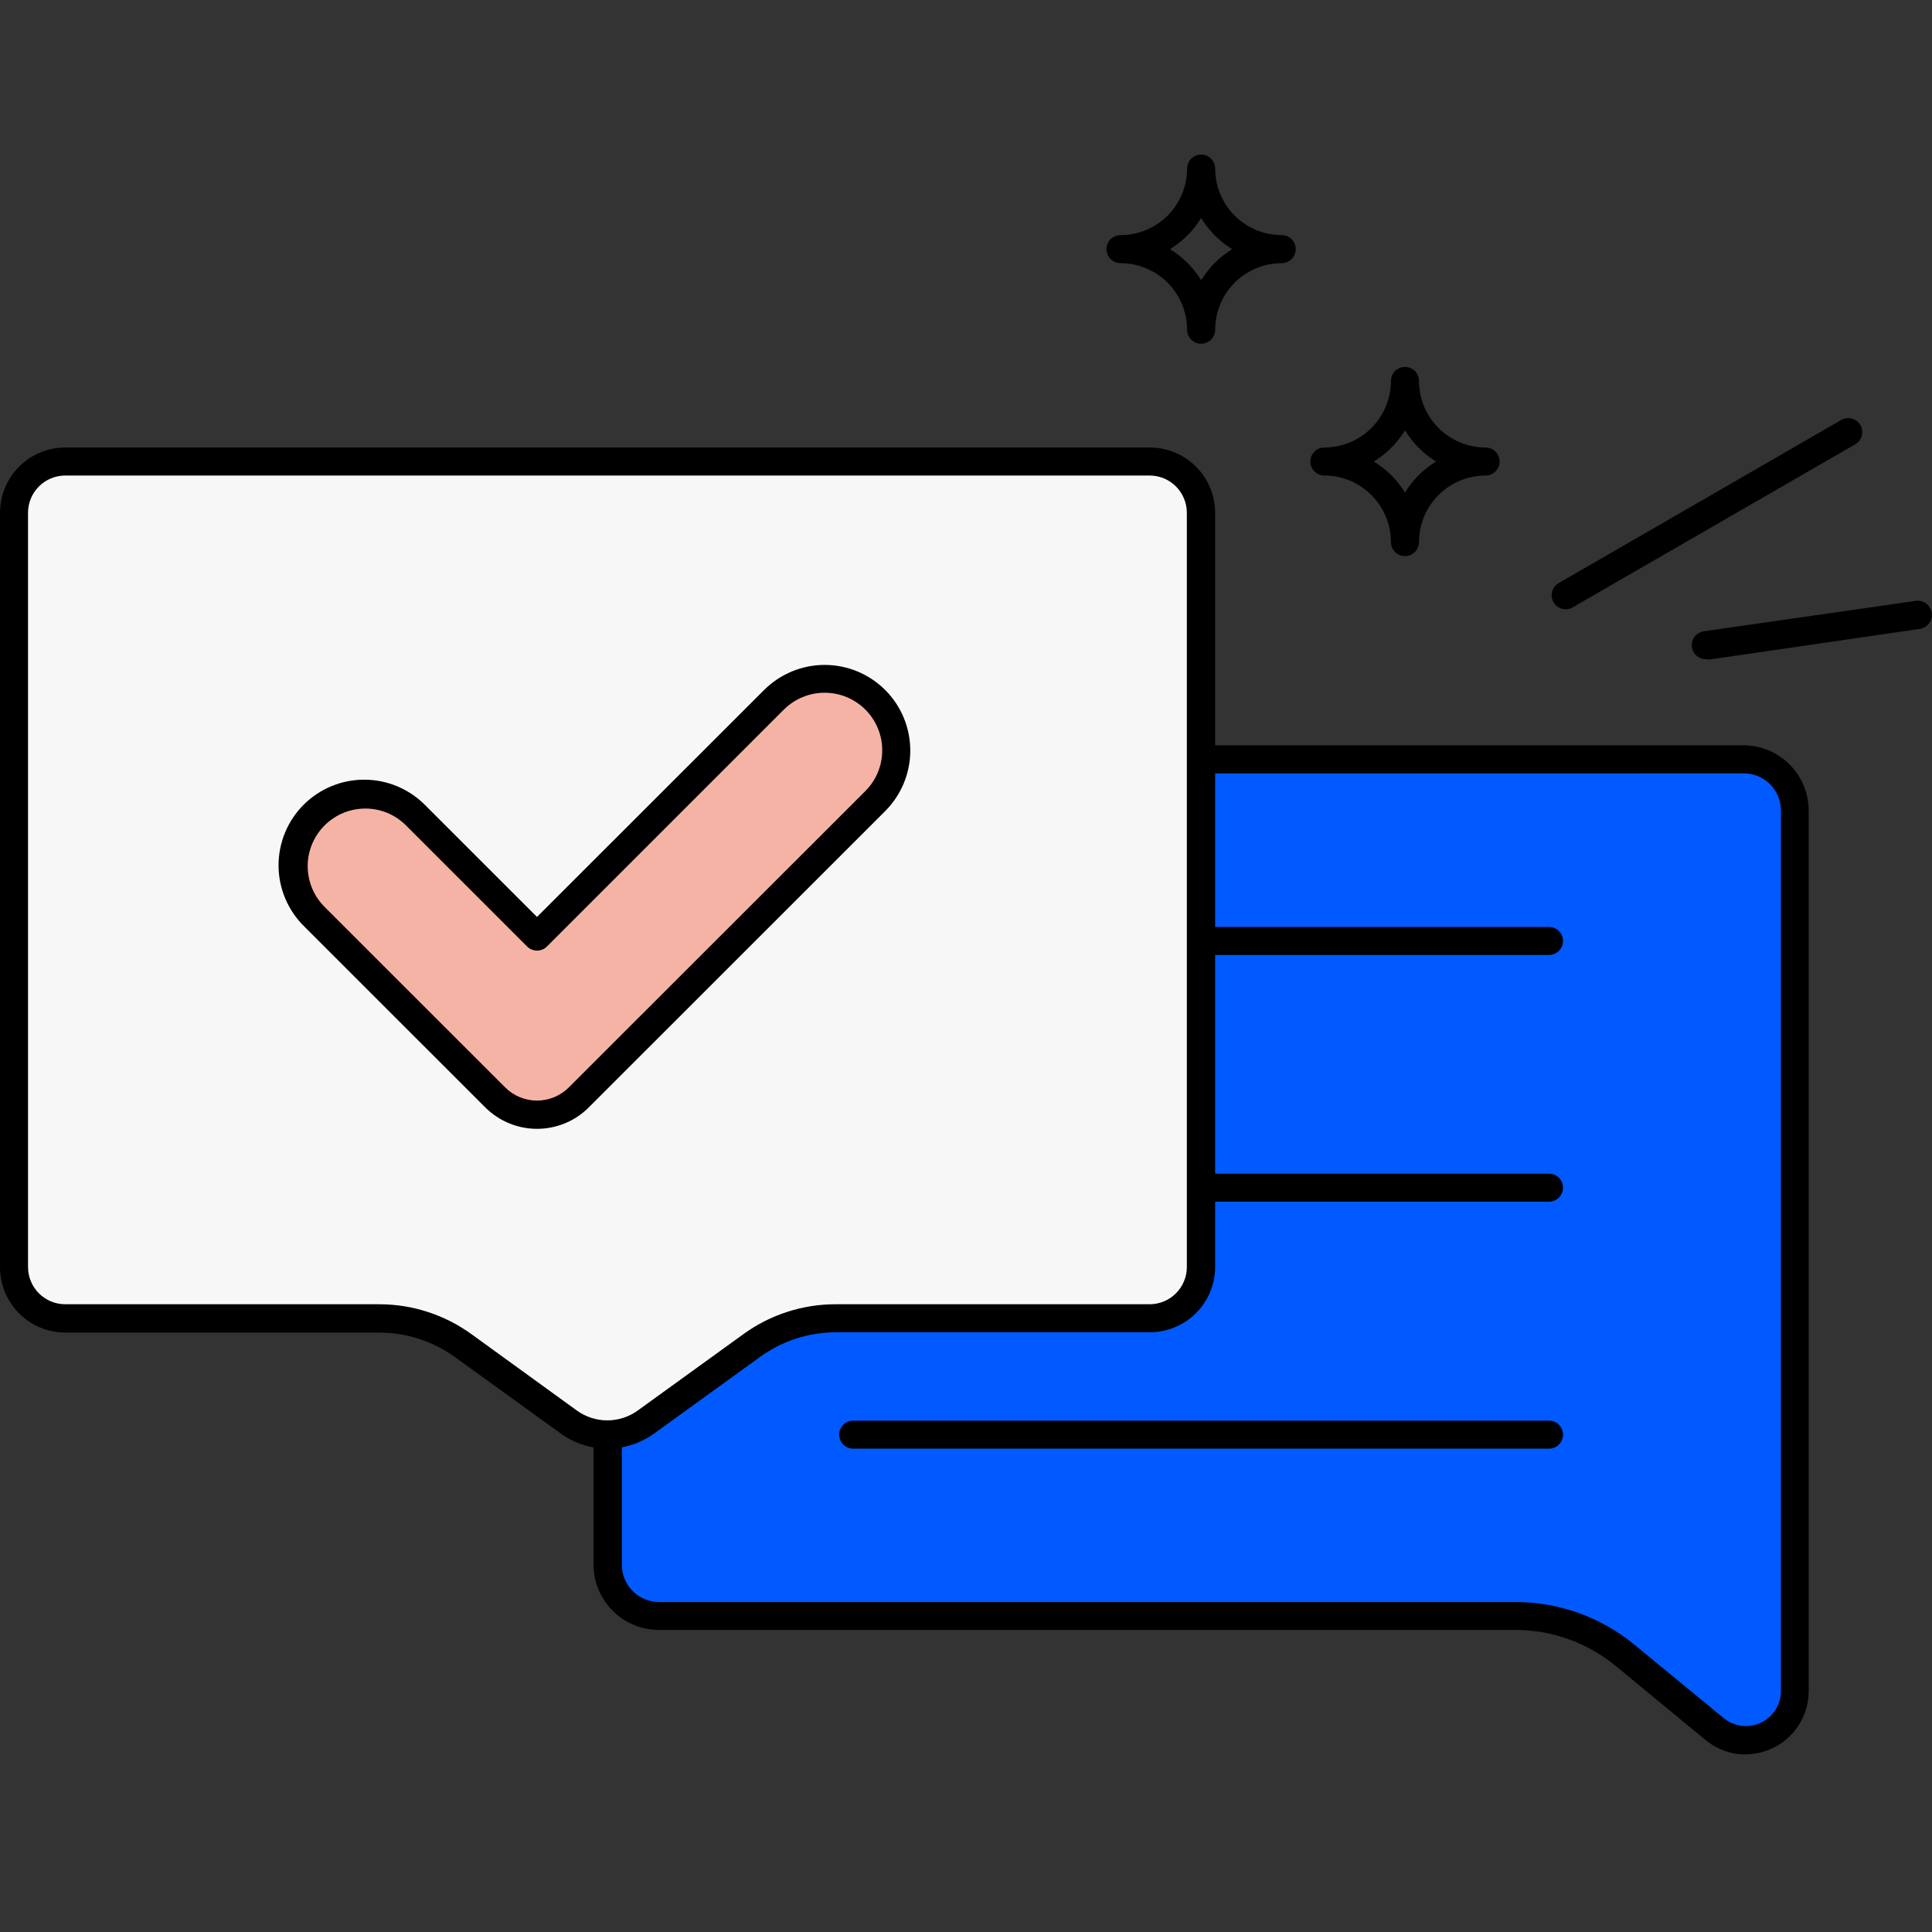 <svg width="75" height="75" viewBox="0 0 75 75" fill="none" xmlns="http://www.w3.org/2000/svg">
<rect x="0" y="0" width="75" height="75" fill="#333333" stroke="none"/>
<g clip-path="url(#clip0)">
<path d="M69.669 31.464V65.656C69.67 66.017 69.567 66.371 69.374 66.676C69.181 66.981 68.905 67.225 68.579 67.379C68.252 67.534 67.888 67.592 67.53 67.547C67.171 67.503 66.833 67.357 66.554 67.128L63.063 64.255C61.868 63.272 60.368 62.734 58.821 62.735H25.572C25.311 62.735 25.053 62.683 24.812 62.584C24.57 62.483 24.351 62.337 24.167 62.152C23.982 61.968 23.836 61.748 23.736 61.507C23.637 61.266 23.586 61.008 23.586 60.747V31.464C23.586 31.203 23.637 30.945 23.736 30.703C23.836 30.462 23.982 30.243 24.167 30.058C24.351 29.874 24.57 29.727 24.812 29.627C25.053 29.527 25.311 29.476 25.572 29.476H67.68C68.208 29.476 68.714 29.685 69.087 30.058C69.46 30.431 69.669 30.937 69.669 31.464Z" fill="#005AFF"/>
<path d="M67.759 68.109C67.193 68.107 66.645 67.908 66.208 67.546L62.717 64.669C61.619 63.767 60.242 63.274 58.821 63.273H25.572C24.901 63.272 24.258 63.005 23.784 62.53C23.309 62.055 23.043 61.412 23.042 60.741V31.464C23.043 30.793 23.309 30.15 23.784 29.675C24.258 29.2 24.901 28.933 25.572 28.932H67.68C68.352 28.933 68.995 29.2 69.47 29.675C69.945 30.149 70.212 30.793 70.214 31.464V65.656C70.21 66.304 69.951 66.925 69.493 67.383C69.034 67.841 68.413 68.1 67.765 68.104L67.759 68.109ZM25.583 30.03C25.201 30.031 24.834 30.184 24.563 30.454C24.293 30.725 24.141 31.092 24.141 31.475V60.746C24.141 61.129 24.293 61.496 24.563 61.767C24.834 62.038 25.201 62.19 25.583 62.191H58.832C60.503 62.19 62.124 62.766 63.419 63.823L66.91 66.695C67.109 66.859 67.351 66.963 67.607 66.995C67.863 67.027 68.123 66.986 68.356 66.876C68.59 66.765 68.787 66.591 68.925 66.374C69.063 66.156 69.136 65.903 69.136 65.645V31.464C69.136 31.081 68.984 30.713 68.713 30.443C68.442 30.172 68.075 30.02 67.691 30.02L25.583 30.03Z" fill="black"/>
<path d="M60.132 46.649H46.628C46.483 46.649 46.345 46.592 46.243 46.49C46.141 46.388 46.084 46.249 46.084 46.105C46.084 45.961 46.141 45.823 46.243 45.721C46.345 45.619 46.483 45.561 46.628 45.561H60.132C60.276 45.561 60.415 45.619 60.517 45.721C60.619 45.823 60.676 45.961 60.676 46.105C60.676 46.249 60.619 46.388 60.517 46.49C60.415 46.592 60.276 46.649 60.132 46.649Z" fill="black"/>
<path d="M60.132 56.237H33.12C32.976 56.237 32.838 56.18 32.736 56.078C32.634 55.976 32.576 55.837 32.576 55.693C32.576 55.549 32.634 55.41 32.736 55.308C32.838 55.206 32.976 55.149 33.12 55.149H60.132C60.277 55.149 60.415 55.206 60.517 55.308C60.619 55.41 60.676 55.549 60.676 55.693C60.676 55.837 60.619 55.976 60.517 56.078C60.415 56.18 60.277 56.237 60.132 56.237Z" fill="black"/>
<path d="M60.132 37.072H46.628C46.483 37.072 46.345 37.015 46.243 36.913C46.141 36.811 46.084 36.673 46.084 36.528C46.084 36.384 46.141 36.246 46.243 36.144C46.345 36.042 46.483 35.984 46.628 35.984H60.132C60.276 35.984 60.415 36.042 60.517 36.144C60.619 36.246 60.676 36.384 60.676 36.528C60.676 36.673 60.619 36.811 60.517 36.913C60.415 37.015 60.276 37.072 60.132 37.072Z" fill="black"/>
<path d="M54.541 21.588C54.396 21.588 54.258 21.53 54.156 21.428C54.054 21.326 53.996 21.188 53.996 21.044C53.996 20.359 53.723 19.702 53.238 19.218C52.754 18.733 52.097 18.461 51.411 18.46C51.267 18.46 51.129 18.403 51.026 18.301C50.924 18.198 50.867 18.06 50.867 17.916C50.867 17.772 50.924 17.633 51.026 17.531C51.129 17.429 51.267 17.372 51.411 17.372C52.097 17.371 52.754 17.099 53.238 16.614C53.723 16.13 53.996 15.473 53.996 14.788C53.996 14.644 54.054 14.505 54.156 14.403C54.258 14.301 54.396 14.244 54.541 14.244C54.685 14.244 54.823 14.301 54.925 14.403C55.027 14.505 55.085 14.644 55.085 14.788C55.085 15.473 55.358 16.13 55.843 16.614C56.327 17.099 56.984 17.371 57.67 17.372C57.814 17.372 57.953 17.429 58.054 17.531C58.157 17.633 58.214 17.772 58.214 17.916C58.214 18.06 58.157 18.198 58.054 18.301C57.953 18.403 57.814 18.46 57.67 18.46C56.984 18.461 56.327 18.733 55.843 19.218C55.358 19.702 55.085 20.359 55.085 21.044C55.085 21.188 55.027 21.326 54.925 21.428C54.823 21.53 54.685 21.588 54.541 21.588ZM53.332 17.916C53.824 18.217 54.238 18.63 54.541 19.121C54.843 18.631 55.256 18.218 55.746 17.916C55.255 17.613 54.842 17.2 54.541 16.708C54.239 17.2 53.825 17.614 53.332 17.916Z" fill="black"/>
<path d="M46.628 13.344C46.483 13.344 46.345 13.287 46.243 13.184C46.141 13.082 46.084 12.944 46.084 12.8C46.083 12.115 45.81 11.458 45.326 10.973C44.841 10.489 44.184 10.217 43.499 10.216C43.354 10.216 43.216 10.159 43.114 10.056C43.012 9.955 42.954 9.816 42.954 9.672C42.954 9.528 43.012 9.389 43.114 9.287C43.216 9.185 43.354 9.128 43.499 9.128C44.184 9.127 44.841 8.855 45.326 8.37C45.81 7.886 46.083 7.229 46.084 6.544C46.084 6.4 46.141 6.261 46.243 6.159C46.345 6.057 46.483 6 46.628 6C46.772 6 46.91 6.057 47.013 6.159C47.115 6.261 47.172 6.4 47.172 6.544C47.173 7.229 47.445 7.886 47.93 8.37C48.414 8.855 49.072 9.127 49.757 9.128C49.901 9.128 50.04 9.185 50.142 9.287C50.244 9.389 50.301 9.528 50.301 9.672C50.301 9.816 50.244 9.955 50.142 10.056C50.04 10.159 49.901 10.216 49.757 10.216C49.072 10.217 48.414 10.489 47.93 10.973C47.445 11.458 47.173 12.115 47.172 12.8C47.172 12.944 47.115 13.082 47.013 13.184C46.91 13.287 46.772 13.344 46.628 13.344ZM45.42 9.672C45.911 9.973 46.325 10.386 46.628 10.877C46.93 10.387 47.343 9.974 47.833 9.672C47.342 9.369 46.929 8.956 46.628 8.464C46.326 8.956 45.912 9.37 45.42 9.672Z" fill="black"/>
<path d="M60.777 23.652C60.657 23.652 60.541 23.613 60.447 23.54C60.352 23.467 60.283 23.365 60.252 23.249C60.221 23.134 60.229 23.011 60.275 22.901C60.321 22.79 60.402 22.698 60.505 22.638L71.476 16.303C71.538 16.267 71.607 16.244 71.678 16.235C71.749 16.226 71.821 16.23 71.89 16.249C71.959 16.268 72.024 16.3 72.08 16.343C72.137 16.387 72.185 16.441 72.221 16.503C72.256 16.565 72.279 16.633 72.289 16.704C72.298 16.775 72.293 16.847 72.275 16.916C72.256 16.985 72.224 17.05 72.18 17.107C72.137 17.164 72.082 17.211 72.02 17.247L61.049 23.579C60.967 23.628 60.873 23.654 60.777 23.652Z" fill="black"/>
<path d="M66.26 25.589C66.116 25.599 65.973 25.552 65.864 25.457C65.754 25.363 65.687 25.229 65.676 25.084C65.666 24.94 65.713 24.797 65.808 24.688C65.903 24.579 66.037 24.511 66.181 24.501L74.366 23.326C74.51 23.305 74.657 23.342 74.774 23.429C74.891 23.517 74.968 23.647 74.989 23.791C75.01 23.935 74.973 24.082 74.885 24.199C74.798 24.316 74.668 24.393 74.524 24.414L66.328 25.608L66.26 25.589Z" fill="black"/>
<path d="M46.628 19.904V49.187C46.628 49.714 46.418 50.22 46.045 50.593C45.672 50.966 45.166 51.175 44.639 51.175H32.462C31.289 51.176 30.146 51.548 29.197 52.236L25.099 55.198C24.663 55.511 24.139 55.679 23.602 55.679C23.065 55.679 22.542 55.511 22.106 55.198L18.008 52.236C17.058 51.548 15.915 51.177 14.743 51.175H2.531C2.269 51.175 2.011 51.124 1.77 51.024C1.529 50.924 1.31 50.777 1.125 50.593C0.941 50.408 0.794 50.189 0.695 49.947C0.595 49.706 0.544 49.448 0.544 49.187V19.904C0.544 19.643 0.595 19.385 0.695 19.143C0.794 18.902 0.941 18.683 1.125 18.498C1.31 18.314 1.529 18.167 1.77 18.067C2.011 17.967 2.269 17.916 2.531 17.916H44.639C45.166 17.916 45.672 18.125 46.045 18.498C46.418 18.871 46.628 19.377 46.628 19.904Z" fill="#F7F7F7"/>
<path d="M23.586 56.237C22.933 56.237 22.297 56.031 21.768 55.649L17.668 52.687C16.809 52.064 15.774 51.728 14.713 51.73H2.531C1.859 51.728 1.216 51.461 0.742 50.986C0.268 50.512 0.001 49.869 0 49.198V19.904C0.001 19.233 0.268 18.59 0.742 18.115C1.216 17.641 1.859 17.373 2.531 17.372H44.639C45.31 17.373 45.954 17.641 46.428 18.115C46.903 18.59 47.17 19.233 47.172 19.904V49.187C47.17 49.858 46.903 50.501 46.428 50.976C45.954 51.45 45.31 51.718 44.639 51.719H32.462C31.399 51.717 30.364 52.052 29.504 52.676L25.406 55.639C24.878 56.025 24.241 56.234 23.586 56.237ZM2.531 18.46C2.148 18.461 1.781 18.613 1.511 18.884C1.24 19.155 1.088 19.522 1.088 19.904V49.187C1.088 49.569 1.24 49.936 1.511 50.207C1.781 50.478 2.148 50.63 2.531 50.631H14.713C16.004 50.629 17.262 51.037 18.307 51.795L22.394 54.757C22.738 55.005 23.151 55.139 23.575 55.139C23.999 55.139 24.412 55.005 24.756 54.757L28.854 51.795C29.898 51.036 31.157 50.628 32.448 50.631H44.628C45.011 50.631 45.379 50.479 45.649 50.208C45.92 49.937 46.073 49.57 46.073 49.187V19.904C46.073 19.521 45.92 19.154 45.649 18.883C45.379 18.612 45.011 18.46 44.628 18.46H2.531Z" fill="black"/>
<path d="M19.227 42.608L12.207 35.59C11.934 35.336 11.715 35.029 11.564 34.688C11.412 34.347 11.331 33.979 11.324 33.606C11.318 33.234 11.386 32.863 11.526 32.517C11.666 32.172 11.874 31.857 12.138 31.594C12.401 31.33 12.716 31.122 13.061 30.982C13.407 30.842 13.778 30.773 14.151 30.779C14.524 30.785 14.892 30.866 15.233 31.018C15.574 31.169 15.881 31.387 16.136 31.66L20.843 36.365L30.043 27.169C30.568 26.666 31.27 26.389 31.997 26.396C32.724 26.404 33.419 26.697 33.934 27.21C34.448 27.725 34.74 28.42 34.748 29.147C34.756 29.874 34.478 30.575 33.975 31.099L22.465 42.608C22.252 42.82 22 42.989 21.721 43.104C21.444 43.219 21.145 43.279 20.845 43.279C20.544 43.279 20.246 43.219 19.968 43.104C19.689 42.989 19.437 42.82 19.224 42.608" fill="#F5B3A6"/>
<path d="M20.846 43.821C20.474 43.821 20.105 43.748 19.761 43.605C19.416 43.463 19.104 43.254 18.84 42.991L11.82 35.974C11.504 35.666 11.253 35.3 11.08 34.895C10.907 34.49 10.816 34.054 10.813 33.614C10.81 33.173 10.895 32.737 11.062 32.33C11.229 31.922 11.476 31.552 11.787 31.24C12.099 30.929 12.469 30.683 12.877 30.515C13.284 30.348 13.721 30.264 14.162 30.267C14.602 30.27 15.038 30.361 15.443 30.533C15.848 30.706 16.215 30.958 16.522 31.273L20.846 35.596L29.662 26.786C30.286 26.163 31.131 25.812 32.013 25.812C32.895 25.812 33.74 26.163 34.364 26.786C34.987 27.409 35.337 28.255 35.337 29.136C35.337 30.017 34.987 30.862 34.364 31.486L22.854 42.991C22.59 43.255 22.277 43.464 21.933 43.606C21.588 43.748 21.219 43.821 20.846 43.821ZM14.171 31.388C13.731 31.39 13.3 31.521 12.935 31.767C12.569 32.012 12.284 32.36 12.115 32.767C11.946 33.173 11.901 33.621 11.986 34.053C12.07 34.485 12.28 34.883 12.59 35.196L19.611 42.213C19.773 42.375 19.965 42.504 20.177 42.592C20.389 42.679 20.616 42.725 20.846 42.725C21.075 42.725 21.302 42.679 21.515 42.592C21.727 42.504 21.919 42.375 22.081 42.213L33.594 30.708C34.013 30.288 34.249 29.72 34.248 29.127C34.248 28.534 34.012 27.965 33.593 27.546C33.173 27.127 32.604 26.891 32.011 26.892C31.418 26.892 30.849 27.128 30.429 27.547L21.232 36.743C21.182 36.794 21.122 36.834 21.056 36.861C20.99 36.889 20.919 36.903 20.847 36.903C20.776 36.903 20.705 36.889 20.639 36.861C20.573 36.834 20.513 36.794 20.462 36.743L15.752 32.035C15.544 31.828 15.298 31.665 15.026 31.553C14.755 31.442 14.464 31.386 14.171 31.388Z" fill="black"/>
</g>
<defs>
<clipPath id="clip0">
<rect width="75" height="62.109" fill="white" transform="translate(0 6)"/>
</clipPath>
</defs>
</svg>
